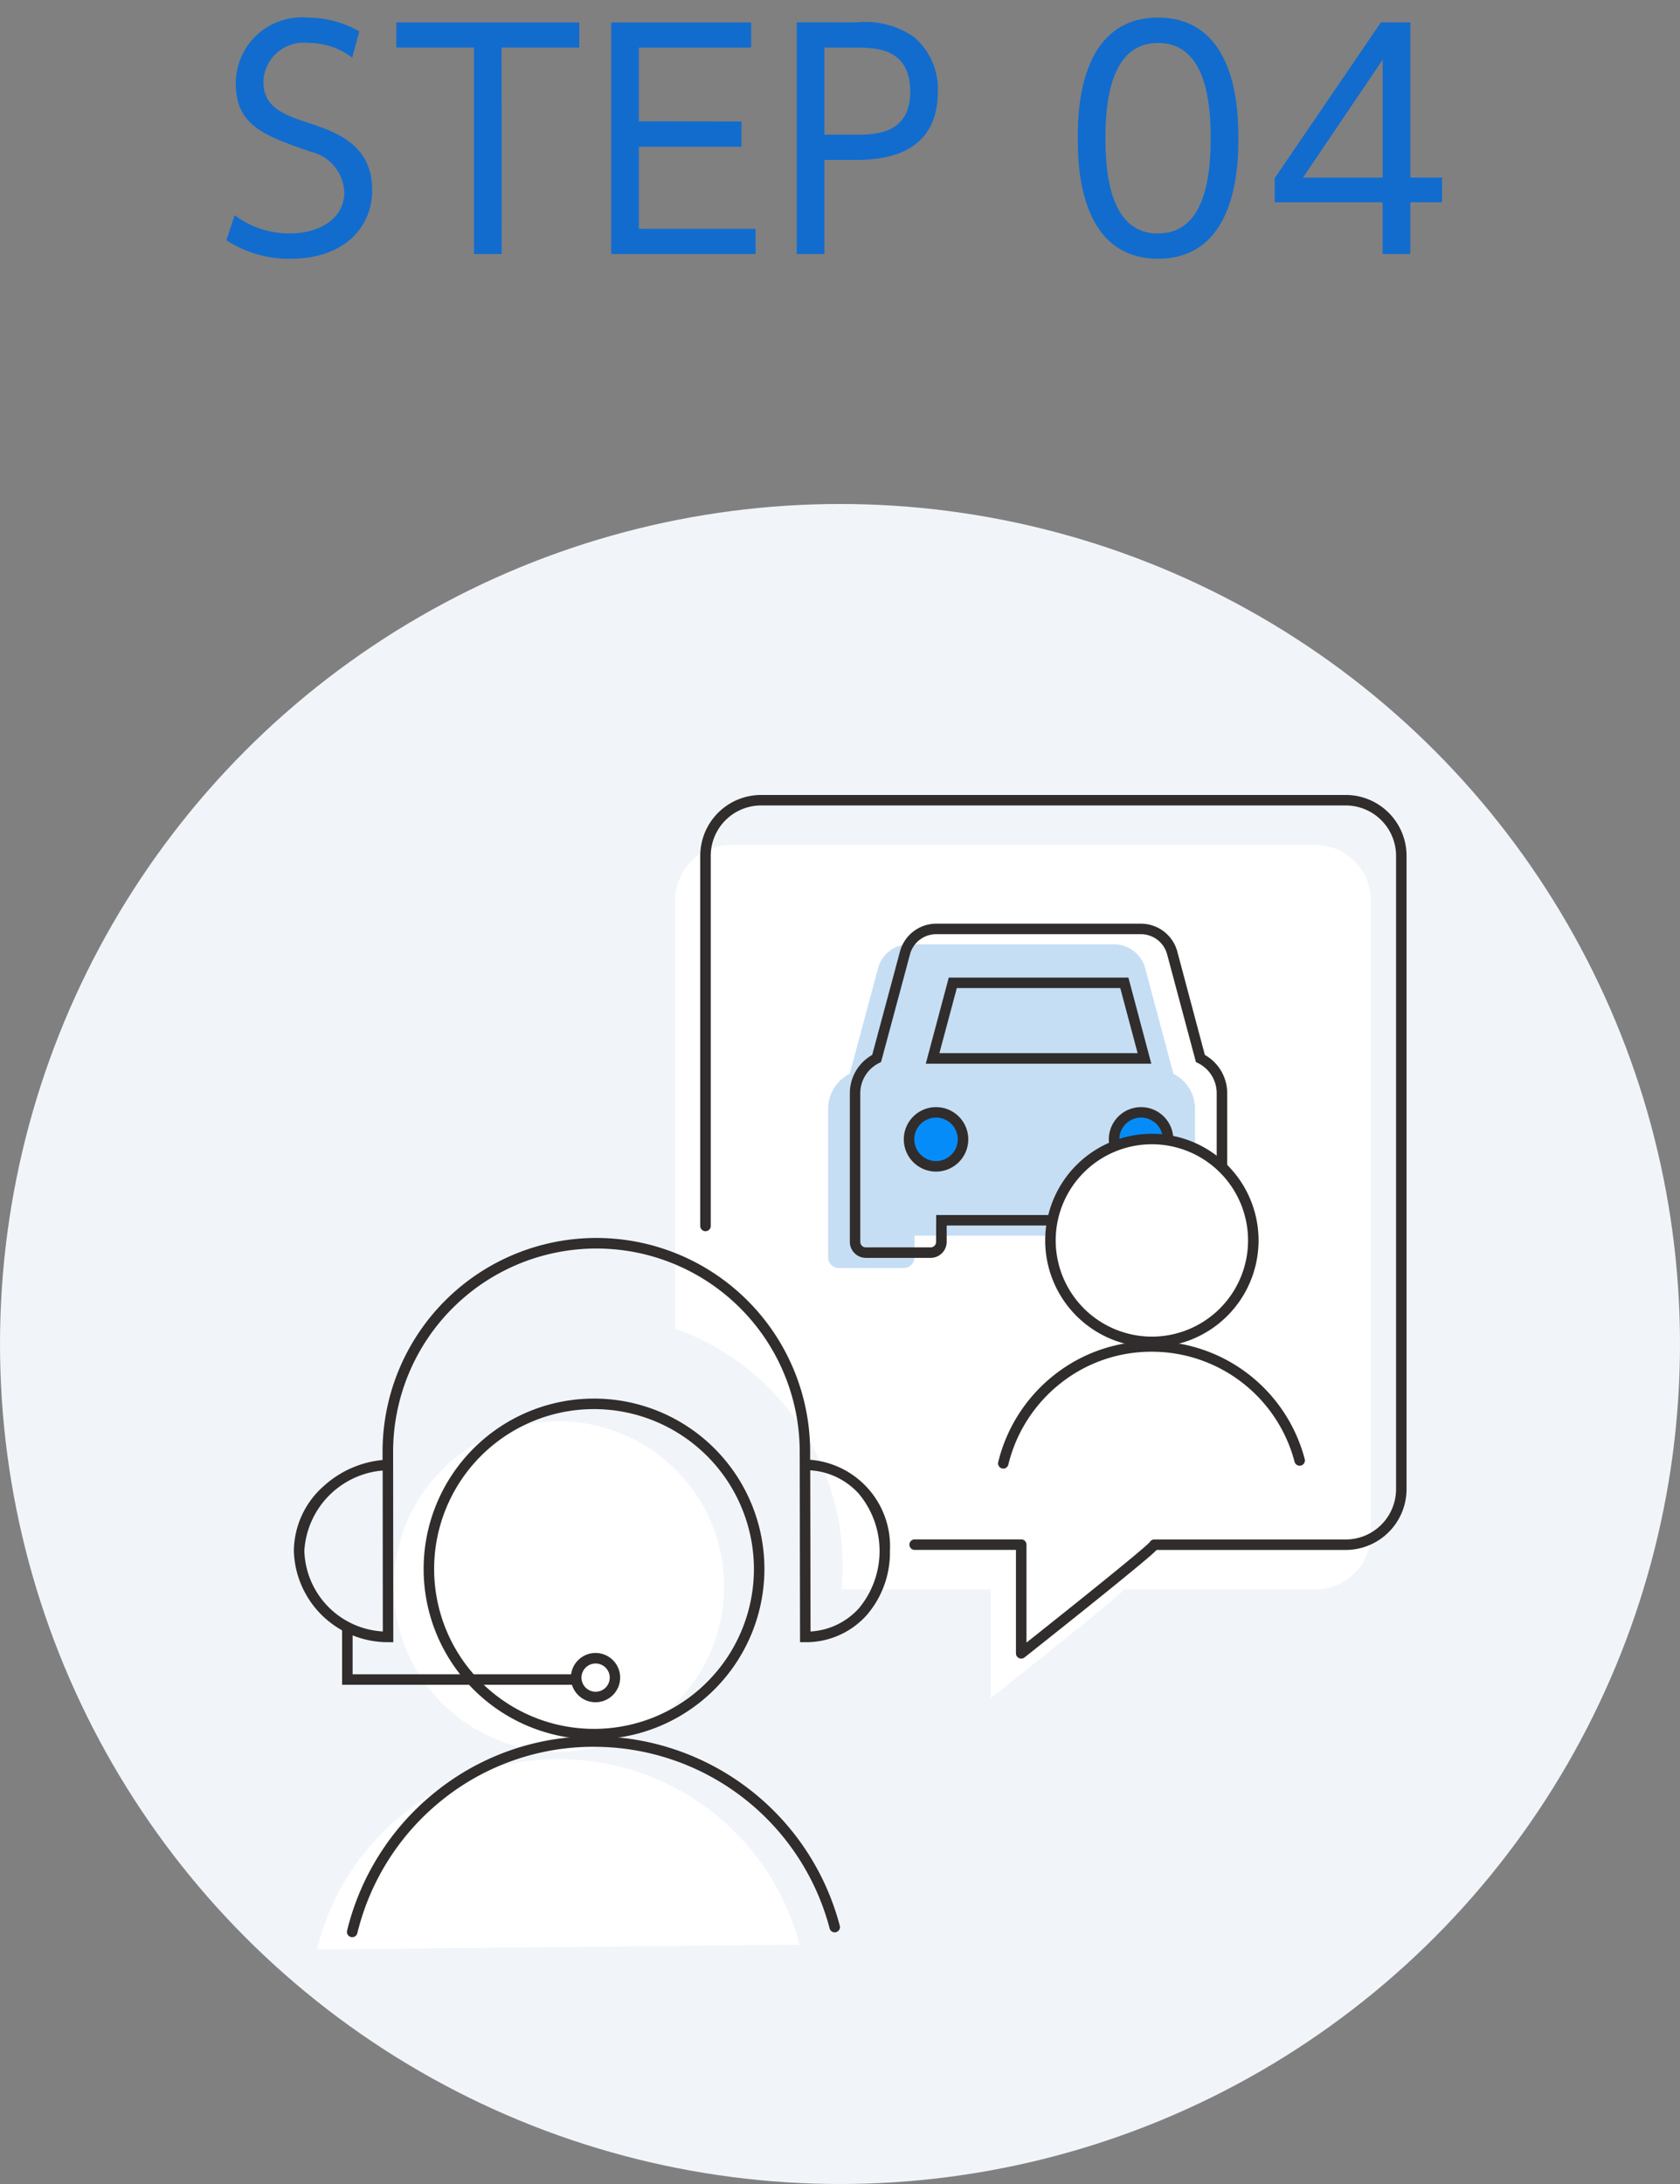 <svg height="104" viewBox="0 0 80 104" width="80" xmlns="http://www.w3.org/2000/svg" xmlns:xlink="http://www.w3.org/1999/xlink"><rect x="0" y="0" width="80" height="104" fill="#808080" stroke="none"/><clipPath id="a"><path d="m0 0h80v80h-80z"/></clipPath><path d="m0 0h80v104h-80z" fill="none"/><path d="m6.608-10.6a4.921 4.921 0 0 0 -2.464-.658 3.143 3.143 0 0 0 -3.416 3.124c0 2.03 1.358 2.492 3.556 3.262a2.057 2.057 0 0 1 1.61 1.918c0 1.372-1.316 1.974-2.594 1.974a4.335 4.335 0 0 1 -2.628-.868l-.392 1.19a5.416 5.416 0 0 0 3.08.882c2.492 0 3.864-1.47 3.864-3.262 0-2.156-1.666-2.762-3.124-3.234-1.132-.378-2.056-.742-2.056-1.918a1.915 1.915 0 0 1 2.142-1.862 3.435 3.435 0 0 1 2.086.7zm6.776.77h3.7v-1.2h-8.712v1.2h3.7v9.83h1.316zm6.538 3.514v-3.512h5.348v-1.2h-6.664v11.028h6.874v-1.2h-5.558v-3.91h4.886v-1.2zm7.518-4.718v11.034h1.316v-4.48h1.33c1.078 0 4.074 0 4.074-3.262a3.259 3.259 0 0 0 -1.134-2.59 4.035 4.035 0 0 0 -2.716-.7zm1.316 5.348v-4.142h1.47c.952 0 2.618 0 2.618 2.1 0 2.044-1.708 2.044-2.618 2.044zm15.89 5.91c3.822 0 3.822-4.634 3.822-5.74s0-5.74-3.822-5.74-3.822 4.634-3.822 5.74 0 5.74 3.822 5.74zm0-1.2c-2.17 0-2.506-2.562-2.506-4.536 0-1.9.308-4.536 2.506-4.536 2.226 0 2.506 2.7 2.506 4.536 0 1.886-.308 4.532-2.506 4.532zm12.012.976v-2.464h1.512v-1.176h-1.512v-7.392h-1.4l-5.058 7.42v1.148h5.138v2.464zm-1.316-9.254v5.614h-3.794z" fill="#116cce" transform="translate(10.5 12.096)"/><circle cx="40" cy="64" fill="#f1f5f9" r="40"/><g clip-path="url(#a)" transform="translate(0 24)"><path d="m34.159 42.928v7.126a2.648 2.648 0 0 0 2.648 2.646h12.384v5.176s6.335-5.011 6.335-5.176h9.114a2.648 2.648 0 0 0 2.648-2.648v-30.152a2.647 2.647 0 0 0 -2.648-2.648h-27.833a2.647 2.647 0 0 0 -2.648 2.648z" fill="#fff" transform="translate(-2.009 -1.015)"/><path d="m55.26 36.152v1.028a.516.516 0 0 0 .514.514h3.082a.512.512 0 0 0 .514-.514v-7.07a1.856 1.856 0 0 0 -1.028-1.665l-1.342-5.022a1.542 1.542 0 0 0 -1.489-1.144h-9.749a1.54 1.54 0 0 0 -1.489 1.144l-1.344 5.022a1.856 1.856 0 0 0 -1.029 1.665v7.07a.514.514 0 0 0 .514.514h3.086a.515.515 0 0 0 .513-.514v-1.028z" fill="#c6def4" transform="translate(-2.465 -1.311)"/><path d="m60.219 37.165h-3.082a.765.765 0 0 1 -.764-.764v-.778h-8.748v.777a.765.765 0 0 1 -.764.764h-3.083a.765.765 0 0 1 -.764-.764v-7.07a2.093 2.093 0 0 1 1.064-1.83l1.322-4.921a1.79 1.79 0 0 1 1.729-1.329h9.749a1.794 1.794 0 0 1 1.73 1.329l1.311 4.921a2.093 2.093 0 0 1 1.064 1.835v7.065a.765.765 0 0 1 -.764.765zm-13.094-2.042h9.748v1.277a.264.264 0 0 0 .264.264h3.082a.261.261 0 0 0 .264-.264v-7.07a1.6 1.6 0 0 0 -.889-1.441l-.1-.05-1.372-5.131a1.294 1.294 0 0 0 -1.247-.958h-9.75a1.29 1.29 0 0 0 -1.246.958l-1.379 5.131-.1.05a1.6 1.6 0 0 0 -.889 1.441v7.07a.264.264 0 0 0 .264.264h3.083a.264.264 0 0 0 .264-.264z" fill="#302d2c" transform="translate(-2.545 -1.265)"/><path d="m57.6 28.076h-10.739l1.095-4.1h8.553zm-10.091-.5h9.44l-.827-3.1h-7.783z" fill="#302d2c" transform="translate(-2.776 -1.425)"/><path d="m1.285 0a1.285 1.285 0 1 1 -1.285 1.285 1.285 1.285 0 0 1 1.285-1.285z" fill="#068cf9" transform="translate(43.288 28.97)"/><path d="m1.285-.25a1.535 1.535 0 1 1 -1.535 1.535 1.536 1.536 0 0 1 1.535-1.535zm0 2.569a1.035 1.035 0 1 0 -1.035-1.034 1.036 1.036 0 0 0 1.035 1.034z" fill="#302d2c" transform="translate(43.288 28.97)"/><circle cx="1.285" cy="1.285" fill="#068cf8" r="1.285" transform="translate(53.051 28.97)"/><path d="m1.285-.25a1.535 1.535 0 1 1 -1.535 1.535 1.536 1.536 0 0 1 1.535-1.535zm0 2.569a1.035 1.035 0 1 0 -1.035-1.034 1.036 1.036 0 0 0 1.035 1.034z" fill="#302d2c" transform="translate(53.051 28.97)"/><path d="m41.137 52.984a12 12 0 1 1 -12-12 12 12 0 0 1 12 12" fill="#f1f5f9" transform="translate(-1.008 -2.411)"/><path d="m35.652 54.279a7.863 7.863 0 1 1 -7.864-7.864 7.863 7.863 0 0 1 7.864 7.864" fill="#fff" transform="translate(-1.172 -2.73)"/><path d="m16.045 72.566a11.848 11.848 0 0 1 22.974-.226" fill="#fff" transform="translate(-.944 -3.736)"/><g fill="#302d2c"><path d="m29.563 61.505a8.114 8.114 0 1 1 8.114-8.114 8.122 8.122 0 0 1 -8.114 8.114zm0-15.727a7.614 7.614 0 1 0 7.614 7.614 7.622 7.622 0 0 0 -7.614-7.614z" transform="translate(-1.276 -2.678)"/><path d="m17.819 71.929a.25.25 0 0 1 -.243-.309 12.151 12.151 0 0 1 4.224-6.62 11.965 11.965 0 0 1 7.538-2.636 12.1 12.1 0 0 1 11.7 9.022.25.25 0 0 1 -.484.127 11.6 11.6 0 0 0 -11.217-8.649 11.47 11.47 0 0 0 -7.226 2.527 11.648 11.648 0 0 0 -4.046 6.344.25.25 0 0 1 -.246.194z" transform="translate(-1.048 -3.683)"/><path d="m39.237 56.4h-.25l-.016-9.066a9.68 9.68 0 1 0 -19.361 0l.009 9.066h-.25a4.477 4.477 0 0 1 -4.486-4.346 4.164 4.164 0 0 1 1.417-3.084 4.852 4.852 0 0 1 2.807-1.247v-.392a10.18 10.18 0 1 1 20.361 0v.382a4.133 4.133 0 0 1 3.8 4.338 4.562 4.562 0 0 1 -1.109 3.063 3.873 3.873 0 0 1 -2.922 1.286zm-20.125-8.175a4.079 4.079 0 0 0 -3.729 3.826 3.965 3.965 0 0 0 3.736 3.838zm20.361-.01.014 7.675a3.356 3.356 0 0 0 2.306-1.108 4.263 4.263 0 0 0 -.013-5.458 3.4 3.4 0 0 0 -2.307-1.109z" transform="translate(-.89 -2.2)"/><path d="m28.559 59.563h-11.234v-2.872h.5v2.372h10.734z" transform="translate(-1.034 -3.335)"/><path d="m30.078 58.148a1.173 1.173 0 1 1 -1.178 1.172 1.174 1.174 0 0 1 1.178-1.172zm0 1.847a.673.673 0 1 0 -.674-.674.675.675 0 0 0 .674.674z" transform="translate(-1.715 -3.435)"/></g><path d="m62.806 36.959a4.83 4.83 0 1 1 -4.83-4.83 4.831 4.831 0 0 1 4.83 4.83" fill="#fff" transform="translate(-3.126 -1.89)"/><path d="m57.976 31.879a5.08 5.08 0 1 1 -5.079 5.08 5.086 5.086 0 0 1 5.079-5.08zm0 9.66a4.58 4.58 0 1 0 -4.579-4.58 4.585 4.585 0 0 0 4.579 4.58z" fill="#302d2c" transform="translate(-3.126 -1.89)"/><path d="m50.763 48.441a.25.25 0 0 1 -.243-.309 7.561 7.561 0 0 1 2.626-4.117 7.444 7.444 0 0 1 4.69-1.64 7.525 7.525 0 0 1 7.28 5.614.25.25 0 0 1 -.484.127 7.025 7.025 0 0 0 -6.8-5.241 6.949 6.949 0 0 0 -4.378 1.531 7.058 7.058 0 0 0 -2.452 3.844.25.25 0 0 1 -.239.191z" fill="#302d2c" transform="translate(-2.986 -2.507)"/><path d="m50.729 55.863a.25.25 0 0 1 -.25-.25v-4.926h-4.824a.25.25 0 0 1 0-.5h5.075a.25.25 0 0 1 .25.25v4.663c2.285-1.811 5.573-4.451 5.867-4.779a.25.25 0 0 1 .219-.13h9.113a2.4 2.4 0 0 0 2.4-2.4v-30.154a2.4 2.4 0 0 0 -2.4-2.4h-27.834a2.4 2.4 0 0 0 -2.4 2.4v17.625a.25.25 0 0 1 -.5 0v-17.625a2.9 2.9 0 0 1 2.9-2.9h27.834a2.9 2.9 0 0 1 2.9 2.9v30.152a2.9 2.9 0 0 1 -2.9 2.9h-9c-.134.138-.4.37-.947.821-.527.437-1.26 1.034-2.181 1.774-1.567 1.259-3.154 2.515-3.17 2.527a.25.25 0 0 1 -.152.052z" fill="#302d2c" transform="translate(-2.1 -.882)"/></g></svg>